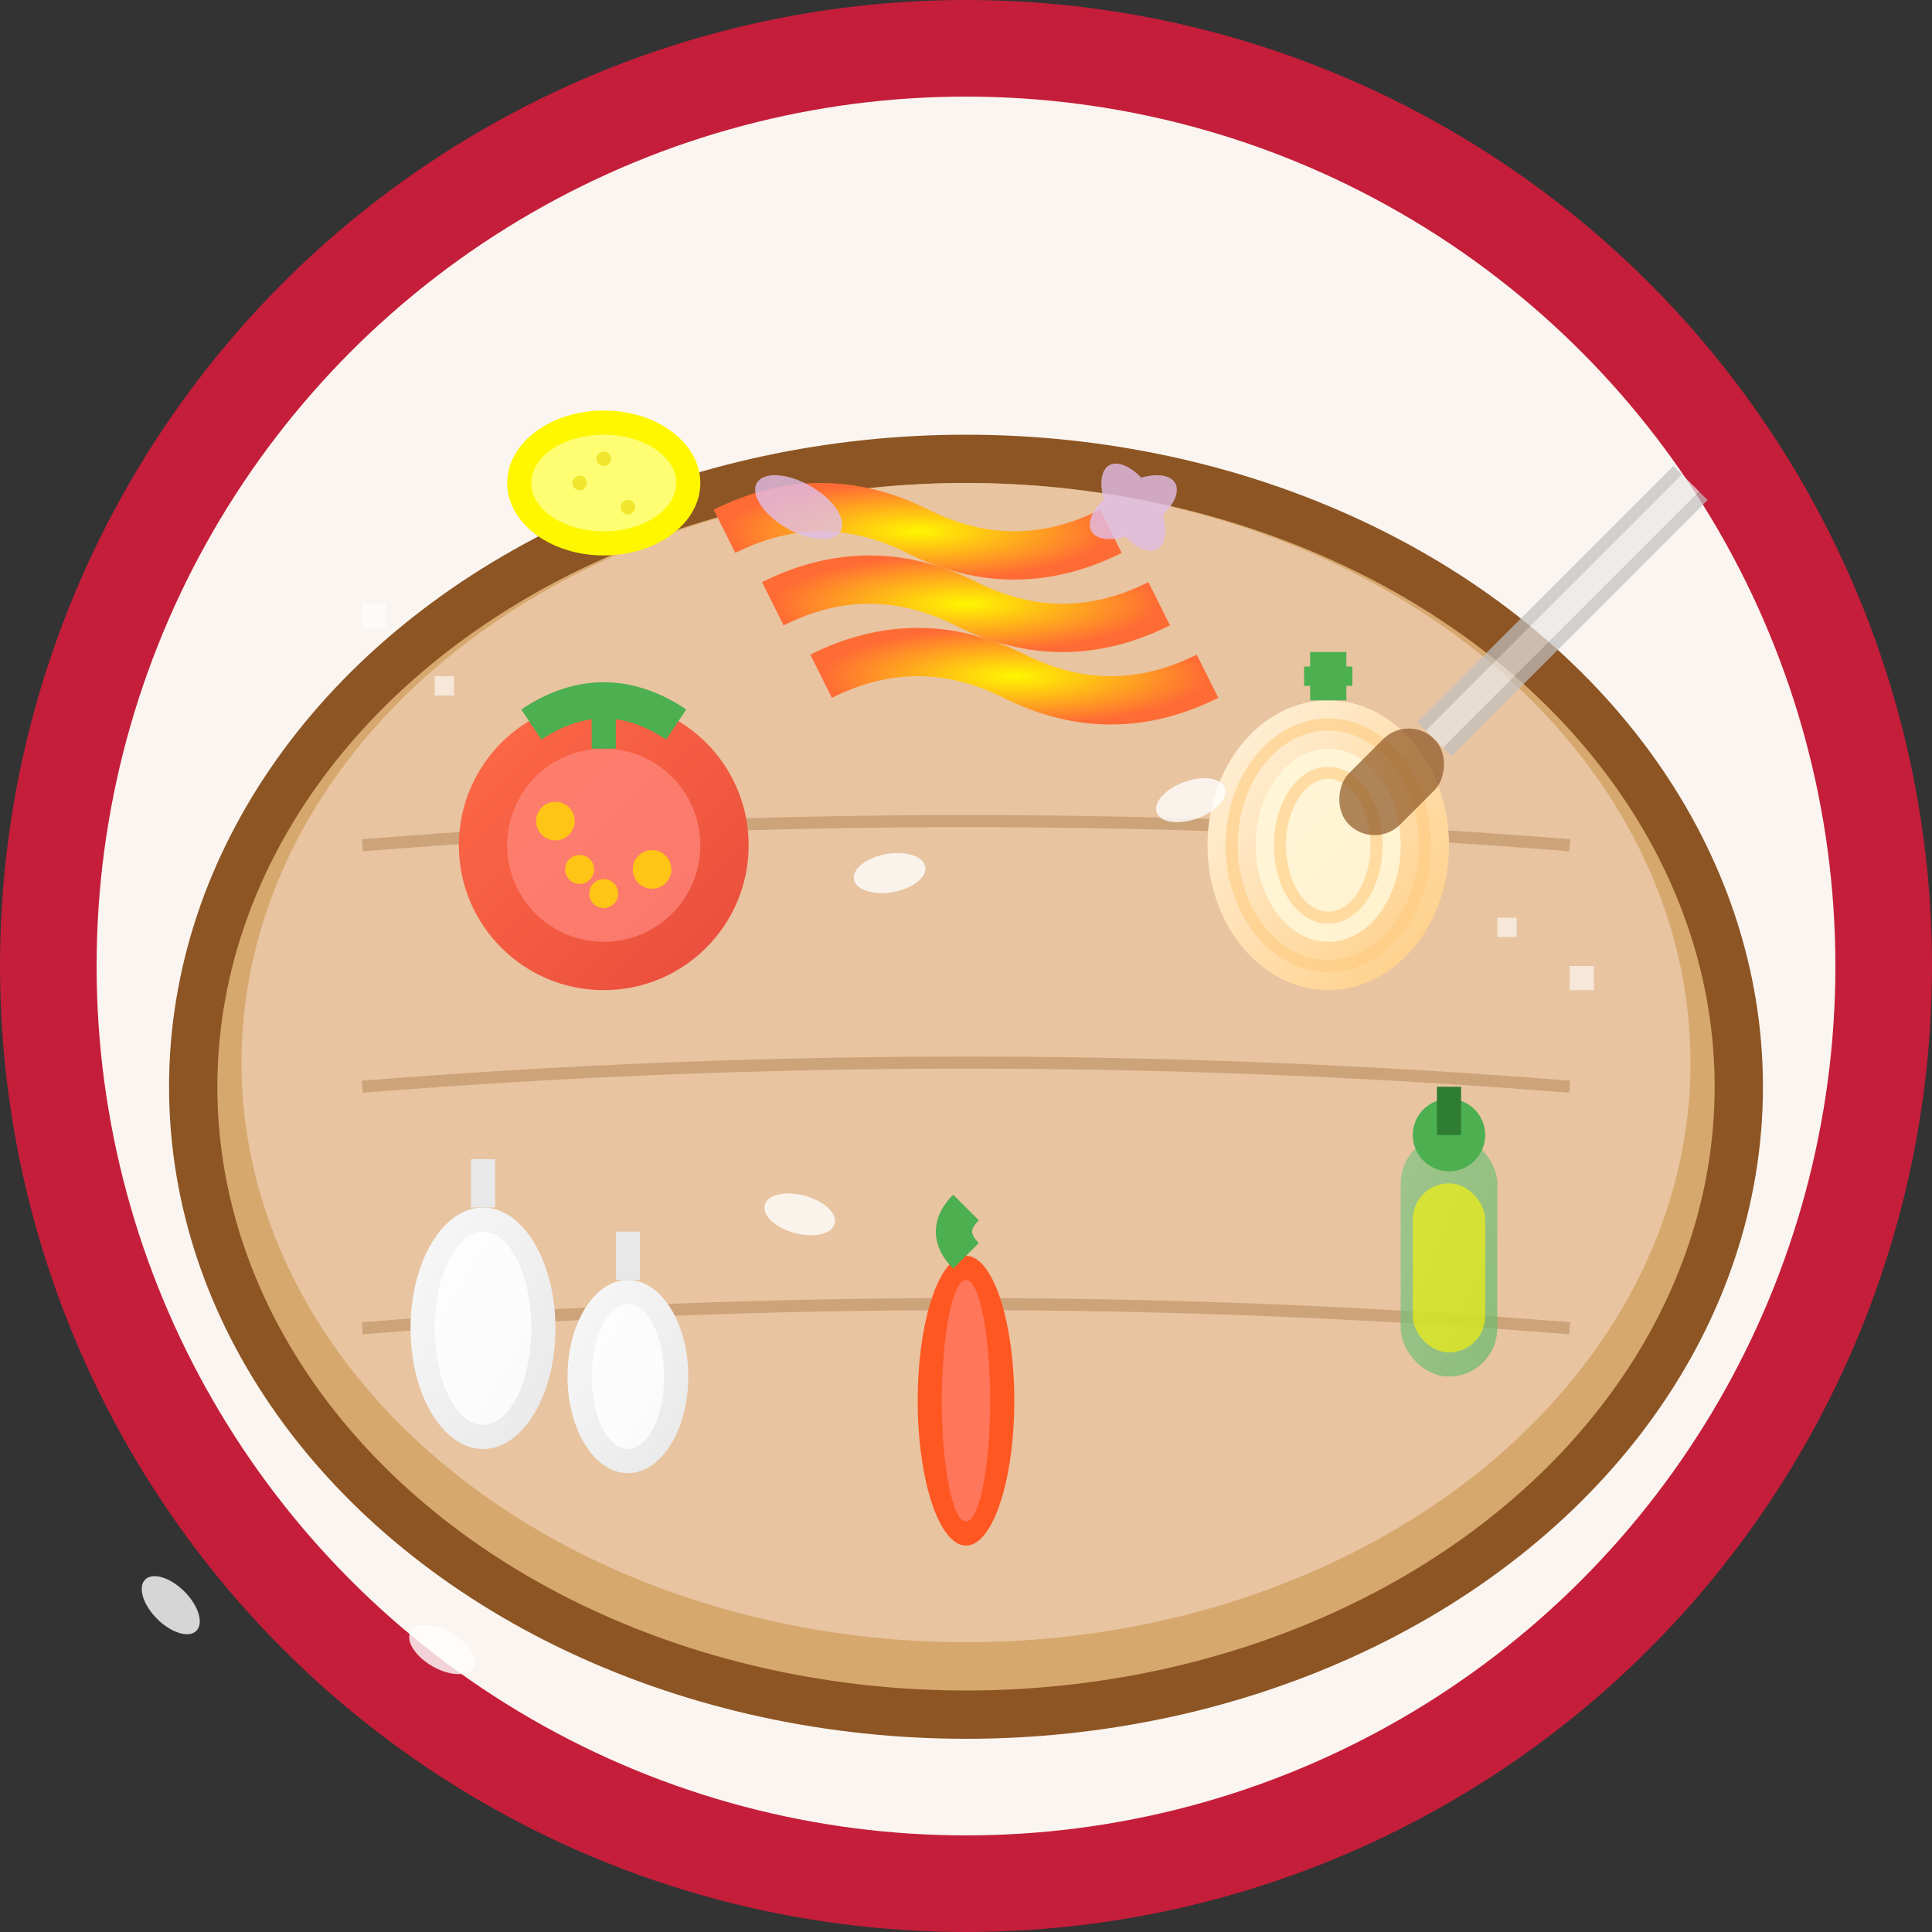 <svg xmlns="http://www.w3.org/2000/svg" width="80" height="80" viewBox="0 0 80 80">
    <rect x="0" y="0" width="80" height="80" fill="#333333" stroke="none"/>
    <defs>
        <linearGradient id="tomatoGradient" x1="0%" y1="0%" x2="100%" y2="100%">
            <stop offset="0%" style="stop-color:#ff6b47"/>
            <stop offset="100%" style="stop-color:#e74c3c"/>
        </linearGradient>
        <linearGradient id="oliveGradient" x1="0%" y1="0%" x2="100%" y2="100%">
            <stop offset="0%" style="stop-color:#81c784"/>
            <stop offset="100%" style="stop-color:#66bb6a"/>
        </linearGradient>
        <linearGradient id="garlicGradient" x1="0%" y1="0%" x2="100%" y2="100%">
            <stop offset="0%" style="stop-color:#f8f8f8"/>
            <stop offset="100%" style="stop-color:#e8e8e8"/>
        </linearGradient>
        <linearGradient id="onionGradient" x1="0%" y1="0%" x2="100%" y2="100%">
            <stop offset="0%" style="stop-color:#fff3e0"/>
            <stop offset="100%" style="stop-color:#ffcc80"/>
        </linearGradient>
        <radialGradient id="saffronGradient" cx="50%" cy="50%" r="50%">
            <stop offset="0%" style="stop-color:#fff700"/>
            <stop offset="100%" style="stop-color:#ff6b35"/>
        </radialGradient>
    </defs>
    
    <!-- Background circle -->
    <circle cx="40" cy="40" r="38" fill="#faf5f0" stroke="#c41e3a" stroke-width="4"/>
    
    <!-- Cutting board -->
    <ellipse cx="40" cy="45" rx="32" ry="26" fill="#d7a86e" stroke="#8d5524" stroke-width="2"/>
    <ellipse cx="40" cy="44" rx="30" ry="24" fill="#e8c4a0"/>
    
    <!-- Wood grain lines -->
    <path d="M15 35 Q40 33 65 35" stroke="#8d5524" stroke-width="0.5" opacity="0.3" fill="none"/>
    <path d="M15 45 Q40 43 65 45" stroke="#8d5524" stroke-width="0.5" opacity="0.3" fill="none"/>
    <path d="M15 55 Q40 53 65 55" stroke="#8d5524" stroke-width="0.5" opacity="0.3" fill="none"/>
    
    <!-- Tomato (sliced) -->
    <g transform="translate(25,35)">
        <circle cx="0" cy="0" r="6" fill="url(#tomatoGradient)"/>
        <circle cx="0" cy="0" r="4" fill="#ff8a80" opacity="0.7"/>
        <!-- Tomato seeds -->
        <circle cx="-2" cy="-1" r="0.8" fill="#ffd700" opacity="0.8"/>
        <circle cx="2" cy="1" r="0.8" fill="#ffd700" opacity="0.8"/>
        <circle cx="0" cy="2" r="0.6" fill="#ffd700" opacity="0.8"/>
        <circle cx="-1" cy="1" r="0.6" fill="#ffd700" opacity="0.8"/>
        <!-- Tomato top -->
        <path d="M-3 -5 Q0 -7 3 -5" stroke="#4caf50" stroke-width="1.5" fill="none"/>
        <path d="M0 -6 L0 -4" stroke="#4caf50" stroke-width="1"/>
    </g>
    
    <!-- Onion -->
    <g transform="translate(55,35)">
        <ellipse cx="0" cy="0" rx="5" ry="6" fill="url(#onionGradient)"/>
        <ellipse cx="0" cy="0" rx="3" ry="4" fill="#fff8dc" opacity="0.8"/>
        <!-- Onion layers -->
        <ellipse cx="0" cy="0" rx="4" ry="5" fill="none" stroke="#ffcc80" stroke-width="0.5" opacity="0.6"/>
        <ellipse cx="0" cy="0" rx="2" ry="3" fill="none" stroke="#ffcc80" stroke-width="0.5" opacity="0.6"/>
        <!-- Onion sprout -->
        <path d="M0 -6 L0 -8" stroke="#4caf50" stroke-width="1.5"/>
        <path d="M-1 -7 L1 -7" stroke="#4caf50" stroke-width="0.8"/>
    </g>
    
    <!-- Garlic cloves -->
    <g transform="translate(20,55)">
        <ellipse cx="0" cy="0" rx="3" ry="5" fill="url(#garlicGradient)"/>
        <ellipse cx="0" cy="0" rx="2" ry="4" fill="white" opacity="0.8"/>
        <path d="M0 -5 L0 -7" stroke="#e8e8e8" stroke-width="1"/>
        
        <ellipse cx="6" cy="2" rx="2.5" ry="4" fill="url(#garlicGradient)"/>
        <ellipse cx="6" cy="2" rx="1.5" ry="3" fill="white" opacity="0.8"/>
        <path d="M6 -2 L6 -4" stroke="#e8e8e8" stroke-width="1"/>
    </g>
    
    <!-- Olive oil bottle -->
    <g transform="translate(60,55)">
        <rect x="-2" y="-8" width="4" height="10" rx="2" fill="url(#oliveGradient)" opacity="0.7"/>
        <circle cx="0" cy="-8" r="1.5" fill="#4caf50"/>
        <rect x="-0.5" y="-10" width="1" height="2" fill="#2e7d32"/>
        <!-- Oil inside -->
        <rect x="-1.5" y="-6" width="3" height="7" rx="1.5" fill="#fff700" opacity="0.6"/>
    </g>
    
    <!-- Saffron strands -->
    <g transform="translate(40,25)">
        <path d="M-8 0 Q-4 -2 0 0 Q4 2 8 0" stroke="url(#saffronGradient)" stroke-width="2" fill="none"/>
        <path d="M-6 3 Q-2 1 2 3 Q6 5 10 3" stroke="url(#saffronGradient)" stroke-width="2" fill="none"/>
        <path d="M-10 -3 Q-6 -5 -2 -3 Q2 -1 6 -3" stroke="url(#saffronGradient)" stroke-width="2" fill="none"/>
        
        <!-- Saffron flower petals -->
        <g opacity="0.8">
            <ellipse cx="-8" cy="0" rx="2" ry="1" fill="#e1bee7" transform="rotate(30)"/>
            <ellipse cx="8" cy="0" rx="2" ry="1" fill="#e1bee7" transform="rotate(-30)"/>
            <ellipse cx="0" cy="-8" rx="2" ry="1" fill="#e1bee7" transform="rotate(60)"/>
        </g>
    </g>
    
    <!-- Red pepper -->
    <g transform="translate(40,58)">
        <ellipse cx="0" cy="0" rx="2" ry="6" fill="#ff5722"/>
        <ellipse cx="0" cy="0" rx="1" ry="5" fill="#ff8a80" opacity="0.6"/>
        <path d="M0 -6 Q-1 -7 0 -8" stroke="#4caf50" stroke-width="1.5" fill="none"/>
    </g>
    
    <!-- Lemon -->
    <g transform="translate(25,20)">
        <ellipse cx="0" cy="0" rx="4" ry="3" fill="#fff700"/>
        <ellipse cx="0" cy="0" rx="3" ry="2" fill="#ffff8d" opacity="0.8"/>
        <!-- Lemon texture -->
        <circle cx="-1" cy="0" r="0.3" fill="#e6d700" opacity="0.6"/>
        <circle cx="1" cy="1" r="0.3" fill="#e6d700" opacity="0.6"/>
        <circle cx="0" cy="-1" r="0.3" fill="#e6d700" opacity="0.6"/>
    </g>
    
    <!-- Spanish rice grains scattered -->
    <g opacity="0.8">
        <ellipse cx="45" cy="40" rx="1.5" ry="0.8" fill="white" transform="rotate(15)"/>
        <ellipse cx="35" cy="48" rx="1.5" ry="0.8" fill="white" transform="rotate(-20)"/>
        <ellipse cx="50" cy="50" rx="1.5" ry="0.8" fill="white" transform="rotate(30)"/>
        <ellipse cx="30" cy="42" rx="1.5" ry="0.8" fill="white" transform="rotate(-10)"/>
        <ellipse cx="52" cy="42" rx="1.5" ry="0.8" fill="white" transform="rotate(45)"/>
    </g>
    
    <!-- Knife (partially visible) -->
    <g transform="translate(70,20) rotate(45)" opacity="0.7">
        <rect x="-1" y="0" width="2" height="15" fill="#c0c0c0"/>
        <rect x="-1.5" y="15" width="3" height="5" rx="1.5" fill="#8d5524"/>
        <rect x="-0.5" y="0" width="1" height="15" fill="#e8e8e8"/>
    </g>
    
    <!-- Salt crystals -->
    <g opacity="0.6">
        <rect x="15" y="25" width="1" height="1" fill="white"/>
        <rect x="65" y="40" width="1" height="1" fill="white"/>
        <rect x="18" y="28" width="0.8" height="0.8" fill="white"/>
        <rect x="62" y="38" width="0.8" height="0.8" fill="white"/>
    </g>
</svg>
